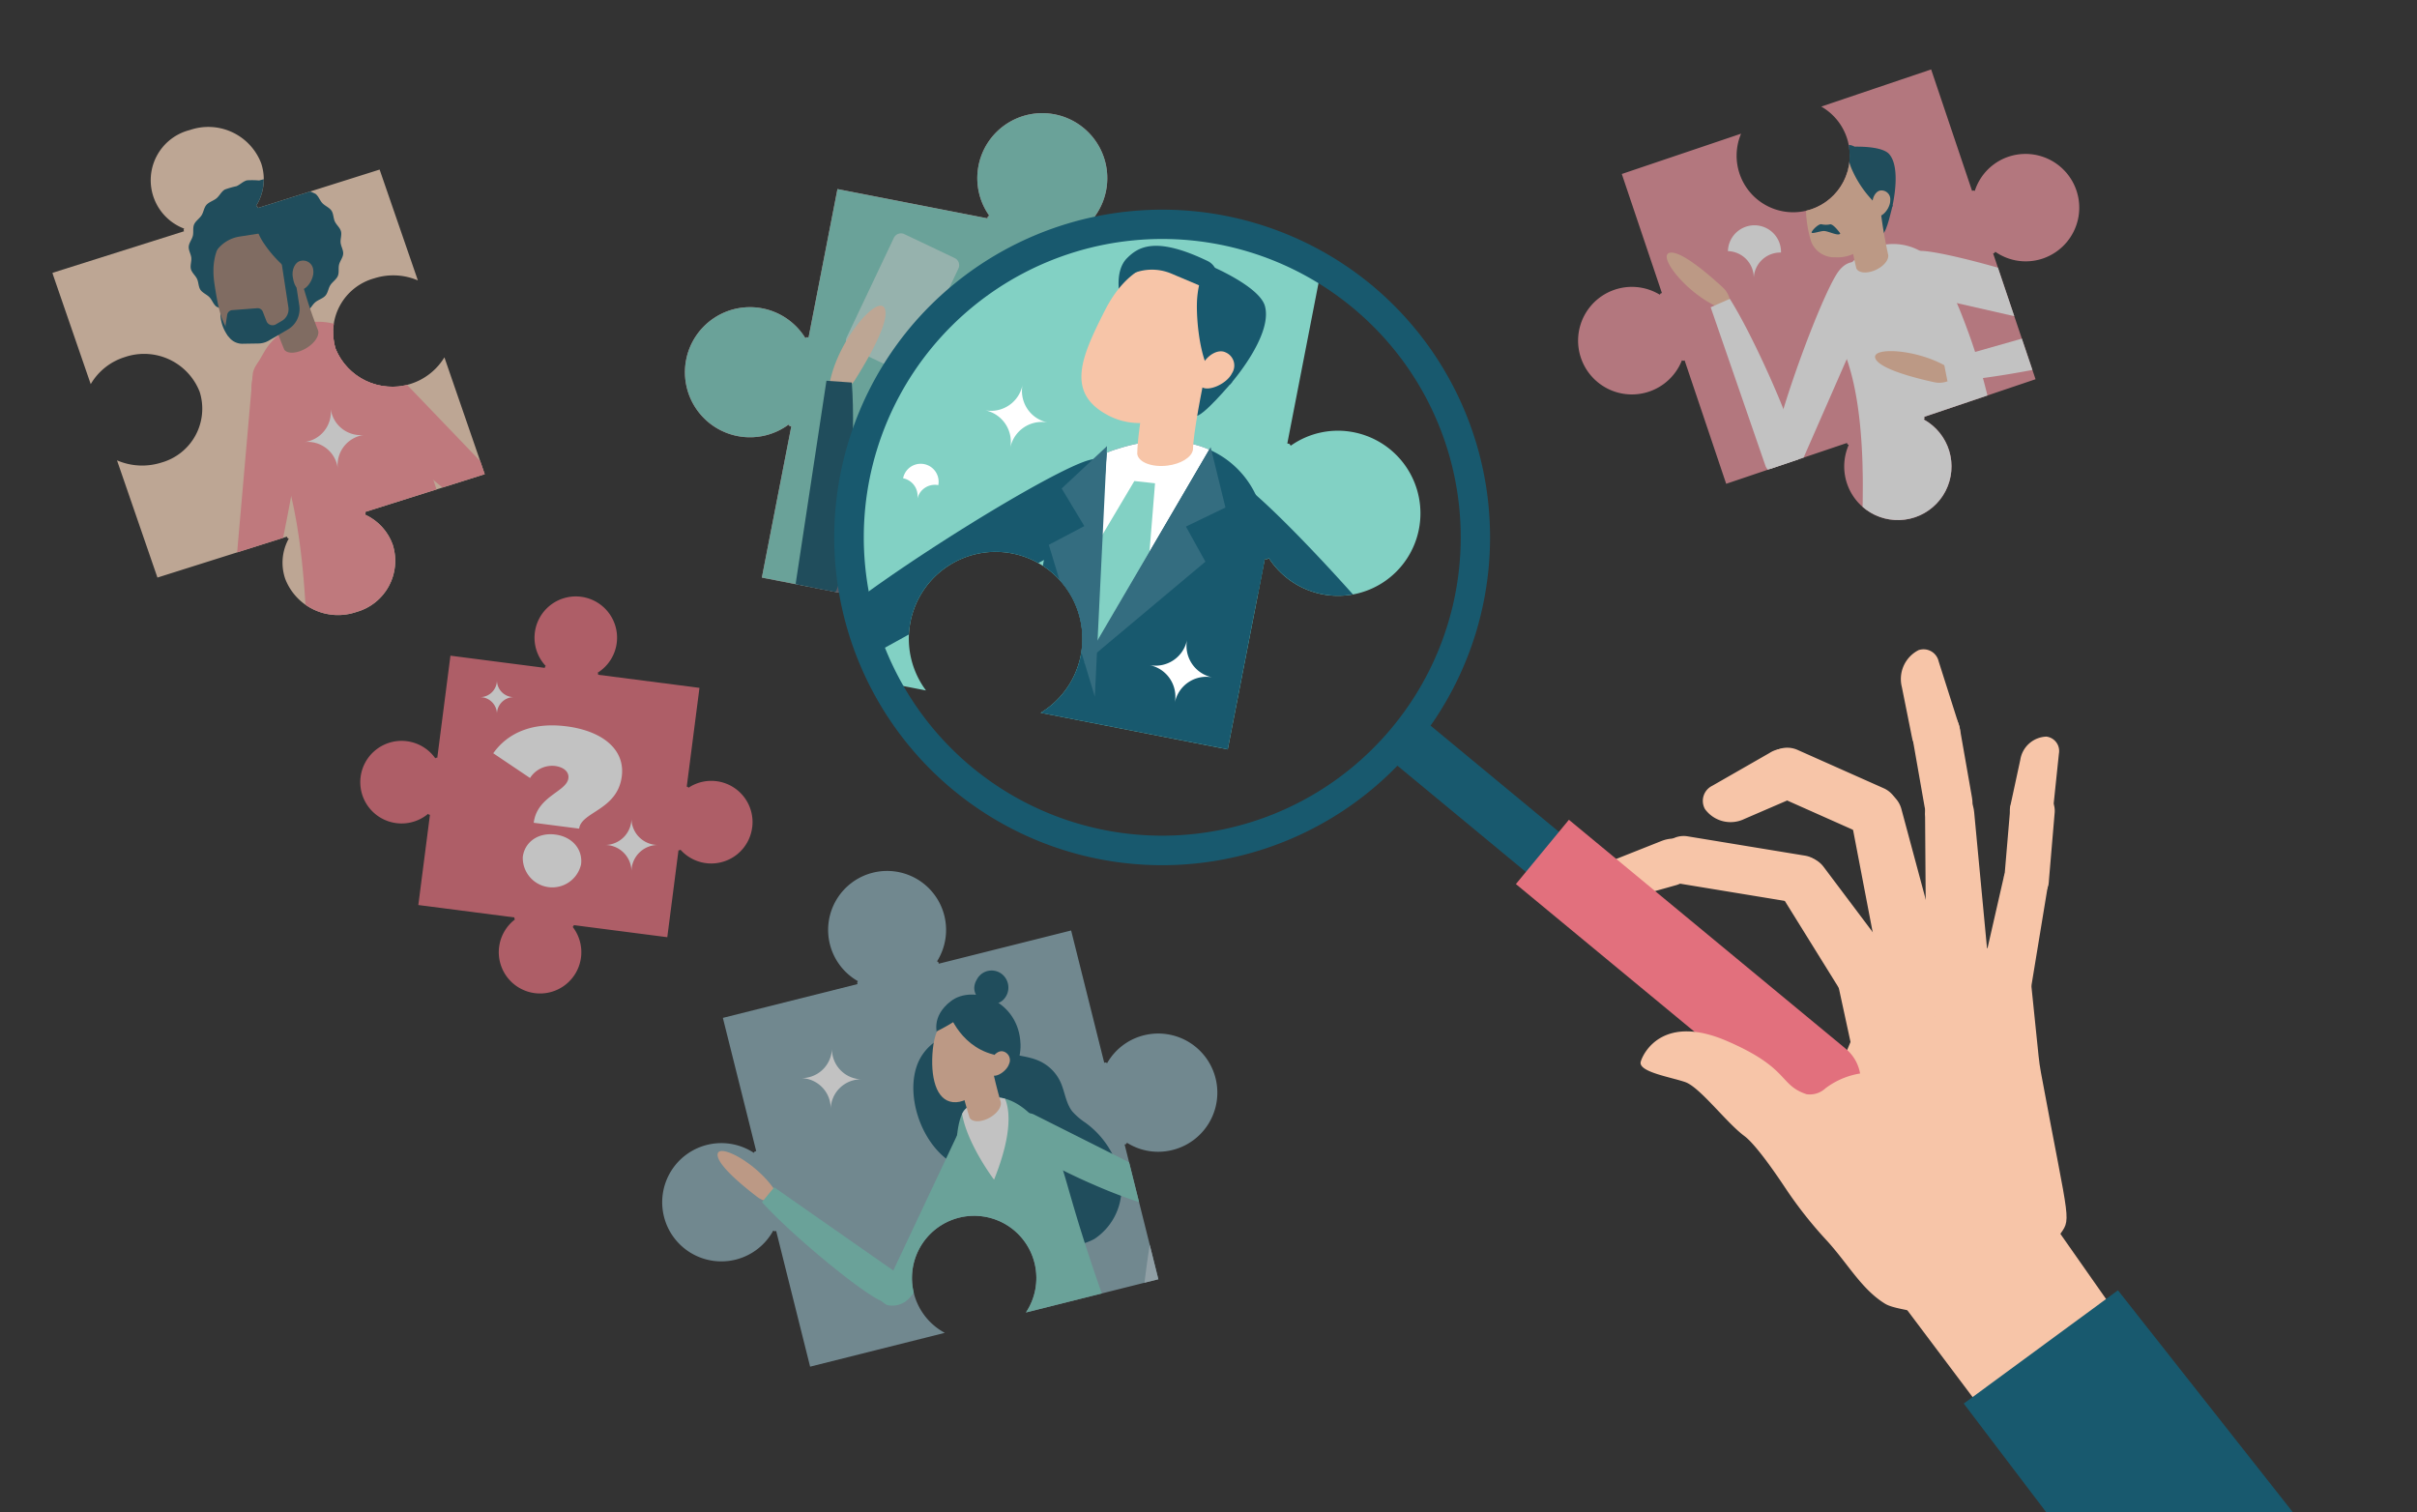 <svg xmlns="http://www.w3.org/2000/svg" xmlns:xlink="http://www.w3.org/1999/xlink" width="335.134" height="209.661" viewBox="0 0 335.134 209.661">
  <rect x="0" y="0" width="335.134" height="209.661" fill="#333333" stroke="none"/>
  <defs>
    <clipPath id="clip-path">
      <rect id="Rectangle_3278" data-name="Rectangle 3278" width="335.134" height="209.661" transform="translate(0)" fill="#fff"/>
    </clipPath>
    <clipPath id="clip-path-2">
      <rect id="Rectangle_3277" data-name="Rectangle 3277" width="310.658" height="279.146" fill="none"/>
    </clipPath>
    <clipPath id="clip-path-3">
      <path id="Path_10594" data-name="Path 10594" d="M501.79,122.849a43.821,43.821,0,1,0,27.829-9.993,43.995,43.995,0,0,0-27.829,9.993" transform="translate(-485.774 -112.856)" fill="none"/>
    </clipPath>
    <clipPath id="clip-path-4">
      <path id="Path_10621" data-name="Path 10621" d="M529.619,112.856a43.929,43.929,0,0,0-40.668,60.375q.428,1.062.914,2.107l5.645,1.1a12.033,12.033,0,1,1,15.895,3.1l25.948,5.066,5.142-26.415.3.059.256-.166a11.421,11.421,0,0,0,20.809-4.028,11.455,11.455,0,0,0-9.031-13.421,11.317,11.317,0,0,0-8.744,1.861l-.176-.25-.3-.059,4.7-24.166a43.718,43.718,0,0,0-8.926-3.57l-6.7-1.309a44.064,44.064,0,0,0-5.066-.292h0" transform="translate(-485.774 -112.856)" fill="none"/>
    </clipPath>
    <clipPath id="clip-path-5">
      <rect id="Rectangle_3274" data-name="Rectangle 3274" width="310.658" height="279.147" fill="none"/>
    </clipPath>
    <clipPath id="clip-path-6">
      <rect id="Rectangle_3273" data-name="Rectangle 3273" width="310.278" height="275.446" fill="none"/>
    </clipPath>
    <clipPath id="clip-path-7">
      <path id="Path_10650" data-name="Path 10650" d="M28.436,60.639l-.181-.1a6.969,6.969,0,0,0,.69-5.943,7.848,7.848,0,0,0-9.854-4.588,7.178,7.178,0,0,0-.812,13.681l-.086.18.065.186L0,69.826,5.321,85.252A8.345,8.345,0,0,1,10.051,81.5a8.269,8.269,0,0,1,10.381,4.834,7.76,7.76,0,0,1-5.335,9.8,8.769,8.769,0,0,1-6.132-.316l5.607,16.255L32.529,106.4l.064.186.186.087a6.9,6.9,0,0,0-.485,5.59,7.846,7.846,0,0,0,9.852,4.589,7.366,7.366,0,0,0,5.064-9.3,7.272,7.272,0,0,0-3.869-4.216l.1-.175-.064-.186,16.579-5.235L54.362,81.537a8.477,8.477,0,0,1-15.073-1.153,7.761,7.761,0,0,1,5.335-9.8,8.663,8.663,0,0,1,6.059.285L45.379,55.5,28.5,60.827Z" transform="translate(0 -49.623)" fill="none"/>
    </clipPath>
    <clipPath id="clip-path-8">
      <path id="Path_10653" data-name="Path 10653" d="M413.582,3.867,388.278,0,356.95,14.449l-16.89,27.2,9.559,16.086L352.7,77.875l19.46.923s-2.828-13.349,1.048-24.053,13.968-19.913,21.395-25.468S416.083,23.9,416.083,23.9Z" transform="translate(-340.06 0.004)" fill="none"/>
    </clipPath>
    <clipPath id="clip-path-9">
      <path id="Path_10680" data-name="Path 10680" d="M423.3,48.382a8.951,8.951,0,0,0,1.485,6.932l-.2.139-.046.237-20.8-4.061-4.007,20.583-.237-.046-.205.127a9.019,9.019,0,1,0-2.338,12l.143.195.236.046L393.255,105.5l11.255,2.2c-.6-4.467-1.3-13.571,1.5-21.3,3.876-10.7,13.968-19.913,21.395-25.468,3.034-2.269,7.172-3.582,11.007-4.342a8.939,8.939,0,0,0,2.571-4.756,9.007,9.007,0,1,0-17.68-3.452" transform="translate(-382.62 -41.088)" fill="none"/>
    </clipPath>
    <clipPath id="clip-path-10">
      <path id="Path_10702" data-name="Path 10702" d="M959.964,66.729l.182.08a7.438,7.438,0,1,0,10.411-3.517l.1-.175-.063-.188,15.452-5.221L980.164,40.26l.188-.063.114-.164a7.369,7.369,0,0,0,6.608.931,7.45,7.45,0,0,0-4.757-14.12,7.385,7.385,0,0,0-4.694,4.749l-.189-.062-.188.063-5.674-16.844L956.335,19.9a7.845,7.845,0,1,1-11.119,3.758l-16.54,5.589,5.561,16.506-.189.064-.1.17a7.456,7.456,0,1,0,3.066,9.1l.185.073.188-.063,5.764,17.11L959.9,66.545Z" transform="translate(-922.647 -14.749)" fill="none"/>
    </clipPath>
    <clipPath id="clip-path-11">
      <path id="Path_10725" data-name="Path 10725" d="M384.219,548.451l.193.105.212-.053,4.71,18.821,18.678-4.688a8.624,8.624,0,1,1,11.247-2.823l18.36-4.608-4.677-18.689.212-.053.116-.185a8.1,8.1,0,0,0,6.322,1,8.193,8.193,0,0,0-3.977-15.9,8.114,8.114,0,0,0-5.1,3.865l-.189-.109-.212.053-4.59-18.344-18.354,4.606-.053-.213-.185-.117a8.178,8.178,0,1,0-10.97,2.753l-.108.191.053.213-18.671,4.686,4.623,18.477-.212.053-.12.184a8.2,8.2,0,1,0,2.7,10.772" transform="translate(-368.85 -498.563)" fill="none"/>
    </clipPath>
  </defs>
  <g id="jobs_illu" clip-path="url(#clip-path)">
    <g id="Group_2983" data-name="Group 2983" transform="translate(7.258 6.24)">
      <g id="Group_2982" data-name="Group 2982" clip-path="url(#clip-path-2)">
        <g id="Group_2962" data-name="Group 2962" transform="translate(111.4 25.919)">
          <g id="Group_2961" data-name="Group 2961" clip-path="url(#clip-path-3)">
            <path id="Path_10593" data-name="Path 10593" d="M372.457,66.276l.181.246.3.059-5.179,26.6,26.4,5.154a12.033,12.033,0,1,1,15.895,3.1L436,106.507l5.142-26.415.3.059.257-.166a11.421,11.421,0,0,0,20.809-4.028,11.456,11.456,0,0,0-9.03-13.421,11.317,11.317,0,0,0-8.745,1.861l-.176-.25-.3-.058L449.3,38.163,423.366,33.1l.058-.3-.165-.257a11.432,11.432,0,1,0-15.5-3.027l-.25.176-.059.3-26.387-5.152-5.084,26.114-.3-.058-.26.16a11.439,11.439,0,1,0-2.961,15.221" transform="translate(-384.421 -34.753)" fill="#82d1c4"/>
          </g>
        </g>
        <g id="Group_2964" data-name="Group 2964" transform="translate(111.4 25.919)">
          <g id="Group_2963" data-name="Group 2963" clip-path="url(#clip-path-4)">
            <path id="Path_10595" data-name="Path 10595" d="M477.707,121.89l8.3-17.513a1.385,1.385,0,0,1,1.845-.658l8.855,4.209a1.389,1.389,0,0,1,.657,1.847l-8.3,17.513a1.385,1.385,0,0,1-1.845.658l-8.855-4.209a1.387,1.387,0,0,1-.657-1.847" transform="translate(-479.454 -105.715)" fill="#82d1c4"/>
            <path id="Path_10596" data-name="Path 10596" d="M452.452,274.419a5.731,5.731,0,0,0-1.724,5.115,1.272,1.272,0,0,0,.236.649c.423.585,1.108,1.568,1.746,1.137l41.71-23c1.818-1.12,3.132-4.215,2.169-5.547-.083-.113-1.015-4.768-6.445-2.691-7.061,2.7-30.834,17.621-37.692,24.339" transform="translate(-458.669 -218.153)" fill="#18596e"/>
            <path id="Path_10597" data-name="Path 10597" d="M602.661,911.893l-.088,3.157a2.138,2.138,0,0,0,2,2.194c1.149.071,2.931-.814,3.042-1.962l6.223-72.737a4.632,4.632,0,0,0-4.32-5.07c-2.379-.149-3.9,1.038-5.335,3.512-4.4,9.016-2.516,20.74-1.525,70.907" transform="translate(-574.885 -671.044)" fill="#f7c5a8"/>
            <path id="Path_10598" data-name="Path 10598" d="M349.638,878.895l-1.334,2.862a2.134,2.134,0,0,1-2.772,1.064c-1.059-.451-2.256-2.043-1.842-3.118l26.958-67.829a4.625,4.625,0,0,1,6.129-2.6c2.193.934,3.025,2.677,3.2,5.532-.1,10.034-7.023,19.673-30.339,64.084" transform="translate(-376.208 -649.048)" fill="#f7c5a8"/>
            <path id="Path_10599" data-name="Path 10599" d="M610.933,584.478c-3.019,19.308-5.149,33.236-6.118,53.579s-3.963,45.429-5.329,66.631c-2.842.11-5.566-.605-8.36-.836-2.243-21.634-5.3-46.281.364-67.749-3.1-19.234-1.552-39.7.488-58.758,6.06,1.2,12.845,6.266,18.955,7.134" transform="translate(-564.758 -470.667)" fill="#42475c"/>
            <path id="Path_10600" data-name="Path 10600" d="M396.448,547.192c-5.551,18.736-9.6,32.231-17.442,51.02s-15.9,42.734-23.752,62.469c2.518,1.322,5.287,1.848,7.908,2.84,11.3-18.574,24.627-39.518,28.714-61.344,11.045-16.038,22.791-45.984,29.118-64.072-5.989-1.519-18.655,10.93-24.545,9.087" transform="translate(-385.185 -440.34)" fill="#42475c"/>
            <path id="Path_10601" data-name="Path 10601" d="M723.905,294.446a5.728,5.728,0,0,1,.282,5.391,1.267,1.267,0,0,1-.4.561c-.567.45-1.491,1.211-1.988.623L687.827,267.6c-1.448-1.569-1.88-4.905-.593-5.927.109-.087,2.261-4.317,6.931-.849,6.071,4.509,24.946,25.3,29.74,33.617" transform="translate(-640.446 -225.794)" fill="#18596e"/>
            <path id="Path_10602" data-name="Path 10602" d="M534.3,253.674c1.242-7.361,4.463-10.992,7.7-12.686q.342-.179.68-.323a13.046,13.046,0,0,1,1.659-.593c4.619-1.483,9.03-1.386,12.549.151a12.814,12.814,0,0,1,7.574,10.114c.551,3.176.049,5.6-.758,9.668-3.787,19.37-6.4,49.231-5.85,72.284-4.168-.674-12.6-2.409-19.156-3.764-5.1-1.055-8.591-5.266-8.1-9.778l.624-5.784-1.252,4.824c-1.5,5.766-8.429,9.062-14.885,6.969-.235-.078-.446-.152-.629-.228,6.091-18.8,16.723-52.468,19.846-70.855" transform="translate(-507.879 -210.039)" fill="#18596e"/>
            <path id="Path_10603" data-name="Path 10603" d="M631.947,240.078c4.619-1.483,9.03-1.386,12.549.151l-8.289,14.207L628.129,268.3l1.234-15.721.924-11.908a12.876,12.876,0,0,1,1.659-.592" transform="translate(-595.484 -210.044)" fill="#fff"/>
            <path id="Path_10604" data-name="Path 10604" d="M634.11,263.265l2.87.311-.772,9.536-8.078,13.862,1.233-15.721Z" transform="translate(-595.484 -228.721)" fill="#82d1c4"/>
            <path id="Path_10605" data-name="Path 10605" d="M640.541,258.7l-2.7-4.87,5.481-2.641-2.052-8.366-17.578,30.006Z" transform="translate(-592.062 -212.974)" fill="#346d80"/>
            <path id="Path_10606" data-name="Path 10606" d="M602.494,255.859l4.924-2.594-3.143-5.215,6.29-5.876-1.69,34.747Z" transform="translate(-575.727 -212.474)" fill="#346d80"/>
            <rect id="Rectangle_3271" data-name="Rectangle 3271" width="0.942" height="11.553" transform="matrix(0.108, -0.994, 0.994, 0.108, 33.305, 98.108)" fill="#9a898b"/>
            <path id="Path_10607" data-name="Path 10607" d="M616.069,415.328a1.193,1.193,0,1,1,1.312-1.057,1.192,1.192,0,0,1-1.312,1.057" transform="translate(-585.37 -344.028)" fill="#9a898b"/>
            <path id="Path_10608" data-name="Path 10608" d="M605.129,468.127a1.193,1.193,0,1,1,1.312-1.057,1.192,1.192,0,0,1-1.312,1.057" transform="translate(-576.939 -384.701)" fill="#9a898b"/>
            <path id="Path_10609" data-name="Path 10609" d="M594.2,520.921a1.193,1.193,0,1,1,1.312-1.057,1.192,1.192,0,0,1-1.312,1.057" transform="translate(-568.513 -425.37)" fill="#9a898b"/>
            <path id="Path_10610" data-name="Path 10610" d="M689.641,203.611s-1.776,4.1-.41,4.387c1,.213,4.939-4.555,5.186-4.794Z" transform="translate(-642.175 -182.454)" fill="#18596e"/>
            <path id="Path_10611" data-name="Path 10611" d="M657.4,128.995l.849-2.983A2.283,2.283,0,0,0,657,123.344c-7.174-3.448-9.6-1.954-11.169-.357-1.656,1.682-1.035,4.826-1.035,4.826Z" transform="translate(-608.243 -119.323)" fill="#18596e"/>
            <path id="Path_10612" data-name="Path 10612" d="M637.7,131.387c-4.059-1.974-8.99-.344-12.215,6.005-1.721,3.39-3.154,6.38-3.261,8.906-.094,2.205.822,4.058,3.437,5.515a9.257,9.257,0,0,0,7.054.876c3.4-.9,5.414-4.1,7.469-8.147,3.225-6.351,1.575-11.183-2.485-13.156" transform="translate(-590.931 -126.523)" fill="#f7c5a8"/>
            <path id="Path_10613" data-name="Path 10613" d="M663.688,198.685h-.009c-.17,1.022-1.65,1.964-3.572,2.19-2.136.251-3.995-.476-4.148-1.626.025-3.671,1.929-13.205,2.148-14.2l7.6,1.583c-.763,3.492-2.006,9.855-2.021,12.056" transform="translate(-616.931 -168.466)" fill="#f7c5a8"/>
            <path id="Path_10614" data-name="Path 10614" d="M701.469,138.772c-.749-2.76-7.645-5.635-7.645-5.635s-1.394.591-1.743,4.418c-.2,2.176.179,7.221,1.507,9.925a3.8,3.8,0,0,0,3.039,2.146s5.963-6.723,4.841-10.855" transform="translate(-644.732 -128.479)" fill="#18596e"/>
            <path id="Path_10615" data-name="Path 10615" d="M696.4,185.088c-1.044-.5-2.539.381-3.23,1.76s-.991,2.623.053,3.124,3.361-.573,4.053-1.952a1.982,1.982,0,0,0-.876-2.932" transform="translate(-645.128 -168.389)" fill="#f7c5a8"/>
            <path id="Path_10616" data-name="Path 10616" d="M659.583,128.662l-4.332-2.211-4.087-.227-3.785,3.058,2.064-.613a6.894,6.894,0,0,1,4.634.264l4.383,1.852Z" transform="translate(-610.32 -123.154)" fill="#18596e"/>
            <path id="Path_10617" data-name="Path 10617" d="M701.788,530.278c-6.452,5.065-9.712,17.658-6.457,16.622,2.367-.753,5.58-7.66,7.159-11.376a5.043,5.043,0,0,0-.257-4.469Z" transform="translate(-646.29 -434.41)" fill="#f7c5a8"/>
            <path id="Path_10618" data-name="Path 10618" d="M721.475,442.456l24.171-26.563c1.28-1.252,4.114-1.206,5.074-.045.082.1,2.591,1.709-.155,5.782-3.311,4.91-18.328,18.832-26.043,24.094Z" transform="translate(-667.423 -345.581)" fill="#646879"/>
            <path id="Path_10619" data-name="Path 10619" d="M464.131,174.438c.483-8.2,8.963-18.051,9.966-14.781.729,2.377-3.11,8.956-5.261,12.371a5.02,5.02,0,0,1-3.813,2.332Z" transform="translate(-469.094 -148.413)" fill="#f7c5a8"/>
            <path id="Path_10620" data-name="Path 10620" d="M444.506,216.507l-5.388,35.531c-.166,1.786,1.654,3.961,3.16,3.977.129,0,2.958.939,4.389-3.762,1.724-5.668,3.07-26.119,2.295-35.434Z" transform="translate(-449.809 -192.702)" fill="#646879"/>
          </g>
        </g>
        <g id="Group_2979" data-name="Group 2979" transform="translate(0 -0.001)">
          <g id="Group_2978" data-name="Group 2978" clip-path="url(#clip-path-5)">
            <g id="Group_2977" data-name="Group 2977" transform="translate(0 0.001)" opacity="0.7">
              <g id="Group_2976" data-name="Group 2976">
                <g id="Group_2975" data-name="Group 2975" clip-path="url(#clip-path-6)">
                  <path id="Path_10622" data-name="Path 10622" d="M240.572,364.927a5.721,5.721,0,0,0-8.842-5.505l-.084-.128-.152-.02,1.766-13.706L219.2,343.751l.02-.152-.08-.13a5.723,5.723,0,1,0-7.193-.93l-.112.106-.02.152-13.084-1.691-1.825,14.158-.152-.02-.125.089a5.727,5.727,0,1,0-.992,7.7l.1.117.152.02-1.612,12.512,13.329,1.722-.02.152.093.121a5.724,5.724,0,1,0,8,1.035l.121-.094.02-.152,12.979,1.677,1.553-12.06.152.02.115-.1a5.72,5.72,0,0,0,9.947-3.074" transform="translate(-143.532 -256.427)" fill="#e2707d"/>
                  <path id="Path_10623" data-name="Path 10623" d="M277.02,418.1c.122-.95-.732-1.56-1.865-1.706a3.636,3.636,0,0,0-3.451,1.673l-5.1-3.432c1.941-2.741,5.292-4.364,10.189-3.731,4.805.621,8.125,3.107,7.632,6.938-.6,4.69-5.608,4.885-5.911,7.245l-6.3-.814c.474-3.71,4.565-4.3,4.806-6.173M270.7,429c.264-2.053,2.118-3.4,4.505-3.095s3.838,2.085,3.574,4.138A4.091,4.091,0,0,1,270.7,429" transform="translate(-205.469 -316.424)" fill="#fff"/>
                  <path id="Path_10624" data-name="Path 10624" d="M28.436,60.639l-.181-.1a6.97,6.97,0,0,0,.69-5.943,7.848,7.848,0,0,0-9.854-4.588,7.178,7.178,0,0,0-.812,13.681l-.086.18.065.186L0,69.826,5.321,85.252A8.345,8.345,0,0,1,10.052,81.5a8.269,8.269,0,0,1,10.381,4.834,7.761,7.761,0,0,1-5.335,9.8,8.77,8.77,0,0,1-6.133-.316l5.607,16.255L32.529,106.4l.064.186.186.087a6.9,6.9,0,0,0-.485,5.59,7.846,7.846,0,0,0,9.852,4.589,7.366,7.366,0,0,0,5.064-9.3,7.271,7.271,0,0,0-3.869-4.216l.1-.175-.064-.186,16.579-5.235L54.362,81.537a8.478,8.478,0,0,1-15.073-1.153,7.761,7.761,0,0,1,5.335-9.8,8.663,8.663,0,0,1,6.059.285L45.379,55.5,28.5,60.827Z" transform="translate(0 -38.226)" fill="#f8d7bd"/>
                  <g id="Group_2966" data-name="Group 2966" transform="translate(0 11.397)">
                    <g id="Group_2965" data-name="Group 2965" clip-path="url(#clip-path-7)">
                      <path id="Path_10625" data-name="Path 10625" d="M113.578,219.894c-.369,1.247-1.083,3.748-2.422,3.919a1.131,1.131,0,0,1-.546.032c-.561-.106-2.2-1.633-2.1-2.163l2.906-33.217c.212-1.481,2.013-3.2,3.29-2.96a3.341,3.341,0,0,1,4.054,3.363c.369,5.286-3.377,24.9-5.187,31.026" transform="translate(-83.626 -154.269)" fill="#fb979d"/>
                      <path id="Path_10626" data-name="Path 10626" d="M226.985,642.184l1.247,1.738a1.378,1.378,0,0,1-.384,1.957,1.588,1.588,0,0,1-2.1-.261L194,607.387a2.984,2.984,0,0,1,.7-4.412c1.386-.948,2.757-.836,4.56.029,6.07,3.454,9.362,10.707,27.72,39.18" transform="translate(-148.988 -475.376)" fill="#a18576"/>
                      <path id="Path_10627" data-name="Path 10627" d="M172.8,439.2a5.062,5.062,0,0,1-3.066,4.25,1.6,1.6,0,0,1-.733.27,1.479,1.479,0,0,1-1.662-1.206l-6.91-48.265a3.2,3.2,0,0,1,2.951-3.533,3.42,3.42,0,0,1,.469-.016c2.212-.457,5.6-.063,7.9,5.332,2.988,7.014,1.651,33.571,1.053,43.168" transform="translate(-123.62 -312.258)" fill="#fff"/>
                      <path id="Path_10628" data-name="Path 10628" d="M345.558,605.076l1.566,1.492a1.363,1.363,0,0,1,0,1.985,1.6,1.6,0,0,1-2.119.1l-38.725-32.091a2.954,2.954,0,0,1-.164-4.445c1.183-1.164,2.557-1.288,4.5-.745,6.658,2.355,11.31,8.907,34.939,33.7" transform="translate(-235.201 -451.306)" fill="#a18576"/>
                      <path id="Path_10629" data-name="Path 10629" d="M229.37,425.324A4.782,4.782,0,0,1,228,430.271a1.534,1.534,0,0,1-.6.483,1.559,1.559,0,0,1-2.01-.6l-23.969-42.974a3.041,3.041,0,0,1,1.517-4.24,3.5,3.5,0,0,1,.438-.164c1.927-1.128,5.278-1.831,9.4,2.49,5.361,5.618,13.684,30.888,16.585,40.061" transform="translate(-154.95 -305.6)" fill="#fff"/>
                      <path id="Path_10630" data-name="Path 10630" d="M451.628,725a.711.711,0,0,1,.964.072c.846.966,2.187,2.663,1.558,3.082-.891.594-14.352,8.072-14.773,7.525-1.144-1.484,5-6.619,8.186-8.85a7.8,7.8,0,0,0,2.57-.885,9.882,9.882,0,0,0,1.495-.943" transform="translate(-338.509 -569.772)" fill="#3b3e54"/>
                      <path id="Path_10631" data-name="Path 10631" d="M300.472,784.8a.7.7,0,0,1,.932.234c.644,1.1,1.627,3,.93,3.3-.989.436-15.636,5.525-15.943,4.913-.833-1.658,6.187-5.679,9.742-7.339a7.877,7.877,0,0,0,2.691-.437,9.984,9.984,0,0,0,1.648-.676" transform="translate(-220.662 -615.886)" fill="#3b3e54"/>
                      <path id="Path_10632" data-name="Path 10632" d="M170.748,368.258c1.286,3.728.027,53.311.027,53.311,9.081,5.262,25.058,36.288,25.058,36.288l-4.259,1.94S169.338,432.938,167.4,430.8s-3.521-3.884-4.535-7.276-6.6-50.693-6.6-50.693Z" transform="translate(-120.426 -295.078)" fill="#464b60"/>
                      <path id="Path_10633" data-name="Path 10633" d="M219.054,412.52c-7.188-28.16-20.5-46.438-20.5-46.438l-11.877,5.447s26.512,45.549,27.34,47.183,32.472,26.652,32.472,26.652l3.3-2.861C225,411.788,219.054,412.52,219.054,412.52" transform="translate(-143.871 -293.402)" fill="#464b60"/>
                      <path id="Path_10634" data-name="Path 10634" d="M149.658,208.89q.242,2.692.352,5.553a30.548,30.548,0,0,0-3.918.019c-3.891.373-7.378,2.371-11.026,3.73a17.476,17.476,0,0,1-6.9,1.224q.013-1.555.01-3.032,0-1.1-.017-2.149c-.011-.8-.026-1.6-.05-2.358q-.012-.483-.027-.956c-.011-.408-.025-.809-.039-1.207-.051-1.424-.121-2.781-.206-4.082-.048-.734-.1-1.449-.153-2.148-.095-1.158-.2-2.27-.313-3.327-.089-.754-.174-1.478-.265-2.184-.067-.5-.136-.98-.207-1.453-1.163-7.69-3-12.317-5.016-15.253a8.247,8.247,0,0,1-.364-8.887l.638-1.1c2.957-5.126,10.608-5.661,14.144-.964a45.877,45.877,0,0,1,3.582,5.6,80.572,80.572,0,0,1,5.362,12.01c.235.662.453,1.328.673,2.01q.76,2.363,1.4,4.881c.17.679.338,1.37.5,2.065.332,1.469.627,2.97.887,4.527q.174,1.026.328,2.09.241,1.608.423,3.293c.076.69.151,1.39.207,2.1" transform="translate(-92.784 -140.111)" fill="#fb979d"/>
                      <path id="Path_10635" data-name="Path 10635" d="M83.6,94.255c.22.477.181,1.082.473,1.511s.9.656,1.259,1.037.53.968.953,1.291a11.458,11.458,0,0,0,1.545.617c.474.258.822.763,1.336.947a11.924,11.924,0,0,0,1.681.138,11.342,11.342,0,0,0,1.592.51,12.32,12.32,0,0,0,1.652-.358,11.588,11.588,0,0,0,1.69.02c.546-.137.963-.606,1.464-.814a12.293,12.293,0,0,0,1.623-.468c.472-.285.715-.85,1.129-1.2s1.043-.512,1.4-.913.4-1.008.685-1.457.828-.782,1.034-1.266.052-1.067.175-1.576.534-.978.57-1.5-.3-1.021-.355-1.541.186-1.073.048-1.582-.633-.891-.847-1.357-.181-1.082-.473-1.511-.9-.656-1.259-1.037-.53-.968-.953-1.291a11.323,11.323,0,0,0-1.545-.617c-.474-.258-.822-.762-1.336-.947a11.965,11.965,0,0,0-1.681-.138,11.343,11.343,0,0,0-1.592-.509,12.243,12.243,0,0,0-1.653.358,11.523,11.523,0,0,0-1.69-.02c-.546.137-.962.606-1.464.814a12.262,12.262,0,0,0-1.623.468c-.472.285-.715.851-1.129,1.2s-1.043.512-1.4.913-.4,1.008-.684,1.457-.828.782-1.034,1.266-.052,1.067-.175,1.576-.534.977-.57,1.5.3,1.021.356,1.541-.186,1.073-.049,1.582.631.891.847,1.356" transform="translate(-63.535 -73.214)" fill="#18596e"/>
                      <path id="Path_10636" data-name="Path 10636" d="M103.364,155.448s-1.387-1.877-1.789.251a5.269,5.269,0,0,0,1.109,3.932Z" transform="translate(-78.229 -130.555)" fill="#18596e"/>
                      <path id="Path_10637" data-name="Path 10637" d="M148.713,140.613s.646,2.978,1.552,2.612c.66-.267.988-4.46,1.032-4.689Z" transform="translate(-114.61 -118.116)" fill="#18596e"/>
                      <path id="Path_10638" data-name="Path 10638" d="M102.741,106.454l-.634-2.025a1.633,1.633,0,0,0-1.758-1.085c-5.573.608-6.441,2.346-6.764,3.835-.341,1.567,1.227,3.154,1.227,3.154Z" transform="translate(-72.086 -90.997)" fill="#18596e"/>
                      <path id="Path_10639" data-name="Path 10639" d="M102.132,108.841c-3.142.466-5.317,3.287-4.585,8.087.392,2.562.785,4.789,1.753,6.245a4.117,4.117,0,0,0,4.227,1.755,6.861,6.861,0,0,0,2.126-.542,6.532,6.532,0,0,0,2.293-1.7c1.589-1.822,1.446-4.391.98-7.449-.732-4.8-3.652-6.865-6.794-6.4" transform="translate(-75.067 -95.191)" fill="#a18576"/>
                      <path id="Path_10640" data-name="Path 10640" d="M134.31,145.633l-.006,0c.218.676-.415,1.694-1.555,2.407-1.266.793-2.667.9-3.13.249a76.3,76.3,0,0,1-3.157-9.318l5.293-1.309a63.314,63.314,0,0,0,2.554,7.968" transform="translate(-97.462 -117.445)" fill="#a18576"/>
                      <path id="Path_10641" data-name="Path 10641" d="M129.8,103.43c-1.556-1.254-6.7-.193-6.7-.193s-.562.87.8,3.146a16.634,16.634,0,0,0,4.913,4.969,2.756,2.756,0,0,0,2.623.024s.693-6.069-1.636-7.947" transform="translate(-94.781 -90.601)" fill="#18596e"/>
                      <path id="Path_10642" data-name="Path 10642" d="M113.838,127.018l1.072,7a3.284,3.284,0,0,1-1.665,3.317l-1.982,1.154-.606.354,0,0-.051.03a.9.9,0,0,1-.09.046,2.936,2.936,0,0,1-1.282.317l-2.094.033a2.334,2.334,0,0,1-2.453-2.609l.216-1.419a.774.774,0,0,1,.718-.633l3.431-.263a.764.764,0,0,1,.781.466l.525,1.351a.912.912,0,0,0,1.308.412l.785-.457a1.856,1.856,0,0,0,.941-1.875l-1.072-7Z" transform="translate(-80.659 -109.243)" fill="#18596e"/>
                      <path id="Path_10643" data-name="Path 10643" d="M146.415,130.219c-.8.123-1.306,1.2-1.142,2.234s.5,1.851,1.3,1.728,1.7-1.622,1.538-2.661a1.407,1.407,0,0,0-1.7-1.3" transform="translate(-111.935 -111.692)" fill="#a18576"/>
                      <path id="Path_10644" data-name="Path 10644" d="M103.488,106.31l-3.414.293-2.512,1.347-1.079,3.131.99-1.1a4.848,4.848,0,0,1,2.85-1.524l3.307-.518Z" transform="translate(-74.357 -93.291)" fill="#18596e"/>
                      <path id="Path_10645" data-name="Path 10645" d="M12.423,420.293c-4.794,4.21-6.58,13.761-4.065,12.761,1.83-.727,3.939-6.068,4.955-8.929a3.518,3.518,0,0,0-.487-3.287Z" transform="translate(-5.564 -335.163)" fill="#a18576"/>
                      <path id="Path_10646" data-name="Path 10646" d="M23.76,351.04,42.36,330.5c.989-.974,3.243-1.036,4.033-.206.067.07,2.1,1.18.011,4.3-2.518,3.758-14.135,14.607-20.146,18.775Z" transform="translate(-18.311 -265.386)" fill="#fb979d"/>
                      <path id="Path_10647" data-name="Path 10647" d="M183.354,198.825a4.54,4.54,0,0,0,4.1.19,1.068,1.068,0,0,0,.453-.293c.377-.411,1.012-1.085.592-1.444l-23.567-24.569c-1.115-1.046-3.641-1.351-4.5-.415-.072.079-3.432,1.652-1.052,5.032,3.094,4.4,17.885,18.04,23.966,21.5" transform="translate(-122.181 -143.69)" fill="#fb979d"/>
                      <path id="Path_10648" data-name="Path 10648" d="M304.342,391.575c4.988,3.855,7.228,13.26,4.67,12.444-1.861-.592-4.222-5.771-5.373-8.554a3.55,3.55,0,0,1,.329-3.318Z" transform="translate(-233.801 -313.04)" fill="#a18576"/>
                      <path id="Path_10649" data-name="Path 10649" d="M277.814,305.126l-6.471-25.916a3.179,3.179,0,0,0-3.5-1.821c-.1.037-2.461.2-2.136,3.84.393,4.383,5.414,18.8,8.726,24.963Z" transform="translate(-204.747 -225.002)" fill="#fb979d"/>
                    </g>
                  </g>
                  <g id="Group_2968" data-name="Group 2968" transform="translate(77.984 -0.001)">
                    <g id="Group_2967" data-name="Group 2967" clip-path="url(#clip-path-8)">
                      <path id="Path_10651" data-name="Path 10651" d="M396.958,84.291l.142.195.237.046L393.255,105.5l20.808,4.063A9.486,9.486,0,1,1,426.6,112.01L447.05,116,451.1,95.184l.237.046.2-.131a8.925,8.925,0,0,0,5.837,3.954,9.02,9.02,0,0,0,3.447-17.707,8.921,8.921,0,0,0-6.892,1.466l-.139-.2-.237-.046,3.978-20.436-20.446-3.992.046-.237-.13-.2a9.011,9.011,0,1,0-12.219-2.386l-.2.139-.046.237-20.8-4.061-4.007,20.583-.237-.046-.205.127a9.019,9.019,0,1,0-2.338,12" transform="translate(-372.86 -31.651)" fill="#ea949e"/>
                      <path id="Path_10652" data-name="Path 10652" d="M396.958,84.291l.142.195.237.046L393.255,105.5l20.808,4.063A9.486,9.486,0,1,1,426.6,112.01L447.05,116,451.1,95.184l.237.046.2-.131a8.925,8.925,0,0,0,5.837,3.954,9.02,9.02,0,0,0,3.447-17.707,8.921,8.921,0,0,0-6.892,1.466l-.139-.2-.237-.046,3.978-20.436-20.446-3.992.046-.237-.13-.2a9.011,9.011,0,1,0-12.219-2.386l-.2.139-.046.237-20.8-4.061-4.007,20.583-.237-.046-.205.127a9.019,9.019,0,1,0-2.338,12" transform="translate(-372.86 -31.651)" fill="#82d1c4"/>
                    </g>
                  </g>
                  <g id="Group_2970" data-name="Group 2970" transform="translate(87.744 9.437)">
                    <g id="Group_2969" data-name="Group 2969" clip-path="url(#clip-path-9)">
                      <path id="Path_10654" data-name="Path 10654" d="M479.92,128.137l6.542-13.8a1.091,1.091,0,0,1,1.454-.518l6.981,3.318a1.094,1.094,0,0,1,.517,1.456l-6.542,13.8a1.091,1.091,0,0,1-1.454.518l-6.981-3.318a1.092,1.092,0,0,1-.518-1.456" transform="translate(-457.525 -97.031)" fill="#c1e8e1"/>
                      <path id="Path_10655" data-name="Path 10655" d="M460.019,248.363a4.518,4.518,0,0,0-1.358,4.032,1,1,0,0,0,.186.511c.335.462.874,1.237,1.377.9L493.1,235.671c1.432-.882,2.468-3.323,1.709-4.372-.065-.089-.8-3.758-5.08-2.12-5.567,2.13-24.306,13.889-29.711,19.184" transform="translate(-441.147 -185.657)" fill="#646879"/>
                      <path id="Path_10656" data-name="Path 10656" d="M578.412,750.854l-.069,2.49a1.686,1.686,0,0,0,1.579,1.73c.9.057,2.31-.641,2.4-1.546l4.905-57.335a3.652,3.652,0,0,0-3.4-4c-1.876-.117-3.077.818-4.206,2.768-3.466,7.106-1.983,16.348-1.2,55.891" transform="translate(-532.747 -542.65)" fill="#f7c5a8"/>
                      <path id="Path_10657" data-name="Path 10657" d="M378.968,724.838l-1.051,2.257a1.683,1.683,0,0,1-2.185.839c-.835-.355-1.78-1.61-1.452-2.457l21.249-53.466a3.646,3.646,0,0,1,4.832-2.047c1.73.737,2.384,2.112,2.523,4.361-.079,7.909-5.536,15.507-23.915,50.514" transform="translate(-376.141 -525.305)" fill="#f7c5a8"/>
                      <path id="Path_10658" data-name="Path 10658" d="M584.927,492.766c-2.379,15.219-4.058,26.2-4.823,42.234s-3.123,35.81-4.2,52.522a53.982,53.982,0,0,1-6.59-.659c-1.767-17.053-4.179-36.481.288-53.4-2.443-15.161-1.223-31.293.385-46.315,4.777.949,10.126,4.939,14.94,5.622" transform="translate(-524.76 -384.7)" fill="#42475c"/>
                      <path id="Path_10659" data-name="Path 10659" d="M415.861,463.377c-4.376,14.767-7.566,25.4-13.75,40.216s-12.53,33.684-18.722,49.241a54.007,54.007,0,0,0,6.234,2.238c8.907-14.64,19.413-31.15,22.635-48.353,8.706-12.643,17.965-36.247,22.952-50.5-4.722-1.2-14.706,8.616-19.35,7.164" transform="translate(-383.213 -360.794)" fill="#42475c"/>
                      <path id="Path_10660" data-name="Path 10660" d="M673.988,264.15a4.522,4.522,0,0,1,.222,4.249,1,1,0,0,1-.317.443c-.445.355-1.175.955-1.567.491l-26.777-26.34c-1.141-1.237-1.481-3.866-.467-4.672.086-.068,1.781-3.4,5.463-.669,4.786,3.555,19.663,19.941,23.443,26.5" transform="translate(-584.429 -191.679)" fill="#646879"/>
                      <path id="Path_10661" data-name="Path 10661" d="M524.532,232.006c.979-5.8,3.519-8.665,6.07-10,.177-.093.358-.179.535-.254a10.113,10.113,0,0,1,1.307-.468,14.042,14.042,0,0,1,9.891.119,10.092,10.092,0,0,1,5.969,7.971c.435,2.5.039,4.412-.6,7.622-2.986,15.269-5.042,38.807-4.612,56.979-3.285-.532-9.934-1.9-15.1-2.968-4.021-.831-6.773-4.152-6.388-7.707l.492-4.559-.986,3.8c-1.18,4.545-6.644,7.143-11.733,5.493-.185-.061-.351-.119-.5-.179,4.8-14.821,13.183-41.358,15.647-55.853" transform="translate(-479.929 -179.257)" fill="#646879"/>
                      <path id="Path_10662" data-name="Path 10662" d="M601.5,221.291a14.041,14.041,0,0,1,9.891.119l-6.534,11.2-6.368,10.928.973-12.392.729-9.386a10.441,10.441,0,0,1,1.309-.467" transform="translate(-548.984 -179.262)" fill="#fff"/>
                      <path id="Path_10663" data-name="Path 10663" d="M603.2,239.572l2.262.244-.61,7.518-6.368,10.928.972-12.393Z" transform="translate(-548.984 -193.987)" fill="#a7c3cd"/>
                      <path id="Path_10664" data-name="Path 10664" d="M608.273,235.976l-2.13-3.839,4.32-2.082-1.618-6.593L594.99,247.113Z" transform="translate(-546.288 -181.577)" fill="#464b60"/>
                      <path id="Path_10665" data-name="Path 10665" d="M578.282,233.732l3.882-2.044-2.477-4.111,4.957-4.631-1.331,27.39Z" transform="translate(-533.412 -181.179)" fill="#464b60"/>
                      <rect id="Rectangle_3272" data-name="Rectangle 3272" width="0.742" height="9.106" transform="translate(50.023 95.687) rotate(-83.826)" fill="#9a898b"/>
                      <path id="Path_10666" data-name="Path 10666" d="M588.969,359.439A.941.941,0,1,1,590,358.6a.94.94,0,0,1-1.035.834" transform="translate(-541.002 -284.879)" fill="#9a898b"/>
                      <path id="Path_10667" data-name="Path 10667" d="M580.346,401.056a.941.941,0,1,1,1.035-.834.941.941,0,0,1-1.035.834" transform="translate(-534.357 -316.938)" fill="#9a898b"/>
                      <path id="Path_10668" data-name="Path 10668" d="M571.724,442.671a.941.941,0,1,1,1.035-.834.94.94,0,0,1-1.035.834" transform="translate(-527.712 -348.996)" fill="#9a898b"/>
                      <path id="Path_10669" data-name="Path 10669" d="M646.979,192.553s-1.4,3.228-.323,3.458c.785.169,3.893-3.59,4.087-3.778Z" transform="translate(-585.792 -157.519)" fill="#18596e"/>
                      <path id="Path_10670" data-name="Path 10670" d="M621.562,133.733l.67-2.351a1.8,1.8,0,0,0-.983-2.1c-5.655-2.719-7.565-1.539-8.8-.281-1.3,1.325-.815,3.8-.815,3.8Z" transform="translate(-559.043 -107.754)" fill="#18596e"/>
                      <path id="Path_10671" data-name="Path 10671" d="M606.043,135.611c-3.2-1.556-7.088-.271-9.629,4.735-1.357,2.673-2.487,5.03-2.571,7.021-.074,1.738.646,3.2,2.708,4.347a7.3,7.3,0,0,0,5.561.691c2.679-.713,4.268-3.234,5.888-6.422,2.541-5.005,1.24-8.815-1.958-10.372" transform="translate(-545.401 -113.423)" fill="#f7c5a8"/>
                      <path id="Path_10672" data-name="Path 10672" d="M626.515,188.669h-.008c-.134.806-1.3,1.547-2.816,1.725-1.684.2-3.148-.375-3.271-1.281.019-2.893,1.52-10.408,1.693-11.2l5.993,1.248a74.472,74.472,0,0,0-1.592,9.5" transform="translate(-565.888 -146.492)" fill="#f7c5a8"/>
                      <path id="Path_10673" data-name="Path 10673" d="M656.3,141.45c-.59-2.175-6.025-4.441-6.025-4.441s-1.1.464-1.374,3.482a18.677,18.677,0,0,0,1.189,7.823,3,3,0,0,0,2.395,1.69s4.7-5.3,3.816-8.555" transform="translate(-587.806 -114.979)" fill="#18596e"/>
                      <path id="Path_10674" data-name="Path 10674" d="M652.308,177.95c-.824-.395-2,.3-2.547,1.388s-.781,2.067.042,2.463,2.649-.452,3.195-1.539a1.563,1.563,0,0,0-.691-2.311" transform="translate(-588.118 -146.431)" fill="#f7c5a8"/>
                      <path id="Path_10675" data-name="Path 10675" d="M623.284,133.479l-3.414-1.743-3.221-.179-2.984,2.409,1.626-.483a5.437,5.437,0,0,1,3.653.207l3.456,1.46Z" transform="translate(-560.681 -110.779)" fill="#18596e"/>
                      <path id="Path_10676" data-name="Path 10676" d="M656.556,450.04c-5.086,3.993-7.655,13.919-5.09,13.1,1.864-.593,4.4-6.038,5.642-8.967a3.976,3.976,0,0,0-.2-3.522Z" transform="translate(-589.038 -356.117)" fill="#f7c5a8"/>
                      <path id="Path_10677" data-name="Path 10677" d="M672.063,380.822l19.052-20.939c1.01-.988,3.243-.951,4-.036.064.078,2.041,1.348-.123,4.558-2.61,3.869-14.446,14.845-20.527,18.992Z" transform="translate(-605.687 -286.103)" fill="#646879"/>
                      <path id="Path_10678" data-name="Path 10678" d="M469.216,169.554c.381-6.461,7.066-14.228,7.857-11.651.576,1.873-2.451,7.059-4.147,9.751a3.962,3.962,0,0,1-3.006,1.839Z" transform="translate(-449.357 -130.684)" fill="#f8d7bd"/>
                      <path id="Path_10679" data-name="Path 10679" d="M453.747,202.713,449.5,230.719c-.13,1.409,1.3,3.122,2.491,3.135.1,0,2.331.741,3.459-2.965,1.36-4.467,2.42-20.588,1.809-27.93Z" transform="translate(-434.156 -165.593)" fill="#18596e"/>
                    </g>
                  </g>
                  <path id="Path_10681" data-name="Path 10681" d="M959.963,66.729l.182.08a7.438,7.438,0,1,0,10.411-3.517l.1-.175-.063-.189,15.452-5.221L980.163,40.26l.188-.063.114-.164a7.369,7.369,0,0,0,6.608.931,7.45,7.45,0,0,0-4.757-14.12,7.386,7.386,0,0,0-4.694,4.749l-.189-.062-.188.063-5.675-16.844L956.334,19.9a7.844,7.844,0,1,1-11.119,3.758l-16.539,5.589,5.561,16.506-.189.064-.1.17a7.457,7.457,0,1,0,3.066,9.1l.185.073.188-.063,5.764,17.11L959.9,66.544Z" transform="translate(-711.061 -11.362)" fill="#ea949e"/>
                  <g id="Group_2972" data-name="Group 2972" transform="translate(211.585 3.387)">
                    <g id="Group_2971" data-name="Group 2971" clip-path="url(#clip-path-10)">
                      <path id="Path_10682" data-name="Path 10682" d="M984.867,133.477c-5.171-1.278-10.452-7.87-8.249-8.124,1.6-.186,5.344,3.049,7.268,4.829a3.27,3.27,0,0,1,1.037,2.716Z" transform="translate(-963.846 -99.944)" fill="#f7c5a8"/>
                      <path id="Path_10683" data-name="Path 10683" d="M1002.677,154.432,1010.3,176.5a2.6,2.6,0,0,0,3.017,1.33c.075-.038,1.985-.354,1.389-3.49-.719-3.78-6.116-15.949-9.372-21.071Z" transform="translate(-984.324 -121.453)" fill="#fff"/>
                      <path id="Path_10684" data-name="Path 10684" d="M1039.011,158.5a3.514,3.514,0,0,0,1.206,3.14.86.86,0,0,0,.382.232c.451.13,1.195.359,1.34-.087l11.674-26.64c.461-1.218-.133-3.219-1.157-3.516-.087-.025-2.443-1.961-4.335,1.058-2.459,3.926-8.379,19.995-9.11,25.812" transform="translate(-1012.306 -104.297)" fill="#fff"/>
                      <path id="Path_10685" data-name="Path 10685" d="M1306.1,666.035l-7.072-10.065a1.709,1.709,0,1,1,2.795-1.969l7.072,10.065a1.713,1.713,0,0,1-.414,2.384,1.69,1.69,0,0,1-.3.169,1.708,1.708,0,0,1-2.08-.584" transform="translate(-1212.478 -506.627)" fill="#f7c5a8"/>
                      <path id="Path_10686" data-name="Path 10686" d="M1234.515,692.636l-6.861-10.21a1.71,1.71,0,1,1,2.835-1.911l6.861,10.21a1.713,1.713,0,0,1-.463,2.375,1.681,1.681,0,0,1-.3.164,1.708,1.708,0,0,1-2.069-.628" transform="translate(-1157.483 -527.029)" fill="#f7c5a8"/>
                      <path id="Path_10687" data-name="Path 10687" d="M1286,707.809c.3.622,14.157-4.533,15.092-4.974.629-.3-.22-2.072-.844-3.2a.667.667,0,0,0-.937-.238,8.225,8.225,0,0,1-1.631.743,5.775,5.775,0,0,1-2.807.365c-3.431,1.763-9.668,5.667-8.874,7.309" transform="translate(-1202.622 -542.075)" fill="#3b3e54"/>
                      <path id="Path_10688" data-name="Path 10688" d="M1211.781,732.85c.3.622,14.157-4.533,15.092-4.974.629-.3-.22-2.072-.844-3.2a.666.666,0,0,0-.937-.238,8.243,8.243,0,0,1-1.63.742,5.777,5.777,0,0,1-2.807.365c-3.431,1.763-9.668,5.667-8.874,7.309" transform="translate(-1145.422 -561.365)" fill="#3b3e54"/>
                      <path id="Path_10689" data-name="Path 10689" d="M1090.052,308.15c-2.617,5.119,1.8,46.486,2.918,50.516s27.953,37.728,27.953,37.728l5.979-2.02c-8.679-18.046-25.543-39-25.543-39,1-9.786-.991-32.233-.991-32.233s3.023,25.235,4.61,30.846,33.8,36.494,33.8,36.494l5.1-1.724c-15.031-26.29-31.143-38.289-31.143-38.289,2.444-15.253-3.979-45.879-3.979-45.879Z" transform="translate(-1051.033 -238.019)" fill="#18596e"/>
                      <path id="Path_10690" data-name="Path 10690" d="M1145.927,132.358a3.514,3.514,0,0,1,1.8,2.839.868.868,0,0,1-.042.444c-.164.44-.422,1.176-.867,1.027l-28.326-6.452c-1.251-.353-2.5-2.021-2.134-3.023.031-.085-.121-3.133,3.428-2.86,4.614.356,21.033,5.151,26.138,8.025" transform="translate(-1071.886 -99.153)" fill="#fff"/>
                      <path id="Path_10691" data-name="Path 10691" d="M1094.8,132.567q-.465-1.288-.96-2.54a47.19,47.19,0,0,0-2.79-5.883,7.683,7.683,0,0,0-13.107-.461l-.689,1.027a8.664,8.664,0,0,0-.468,8.8c1.585,3.1,2.864,7.845,3.238,15.548.024.472.042.956.06,1.452.02.706.032,1.429.046,2.181.008,1.055,0,2.165-.013,3.316-.012.693-.031,1.4-.052,2.132-.042,1.29-.1,2.637-.18,4.048-.023.392-.046.79-.072,1.193-.018.312-.039.63-.062.947-.045.754-.1,1.537-.166,2.331-.054.692-.113,1.4-.179,2.121q-.068.764-.143,1.551a19.38,19.38,0,0,0,5.071-.048c3.292-.509,6.31-2.1,9.512-3.022a23.611,23.611,0,0,1,5.951-.9q.047-1.436.06-2.831c.01-.706,0-1.406-.005-2.095-.011-1.121-.039-2.218-.091-3.291q-.046-1.065-.113-2.094c-.1-1.562-.234-3.074-.407-4.555-.083-.7-.175-1.4-.271-2.086-.239-1.7-.52-3.35-.842-4.956-.14-.693-.282-1.373-.439-2.049a82.7,82.7,0,0,0-2.888-9.839" transform="translate(-1040.686 -96.024)" fill="#fff"/>
                      <path id="Path_10692" data-name="Path 10692" d="M1102.316,97.934s.184,2.745.983,2.532c.583-.156,1.356-3.865,1.421-4.064Z" transform="translate(-1061.114 -77.648)" fill="#18596e"/>
                      <path id="Path_10693" data-name="Path 10693" d="M1067.1,63.4l-.287-1.891a1.4,1.4,0,0,0-1.337-1.192c-4.72-.157-5.651,1.288-6.1,2.58a3.914,3.914,0,0,0,.647,2.974Z" transform="translate(-1027.932 -49.841)" fill="#18596e"/>
                      <path id="Path_10694" data-name="Path 10694" d="M1065.232,64.771c-2.676.022-4.826,2.272-4.789,6.657a15.779,15.779,0,0,0,.716,5.805,3.441,3.441,0,0,0,3.314,2.1,5.28,5.28,0,0,0,3.952-1.449c1.542-1.43,1.73-3.745,1.707-6.539-.037-4.385-2.224-6.6-4.9-6.575" transform="translate(-1028.842 -53.283)" fill="#f7c5a8"/>
                      <path id="Path_10695" data-name="Path 10695" d="M1089.838,100.645l-.006,0c.107.66-.574,1.528-1.655,2.046-1.2.575-2.438.5-2.76-.177a76.783,76.783,0,0,1-1.589-9.125l4.777-.53a63.457,63.457,0,0,0,1.232,7.785" transform="translate(-1046.865 -74.921)" fill="#f7c5a8"/>
                      <path id="Path_10696" data-name="Path 10696" d="M1091.341,62.422c-1.149-1.317-5.563-1.014-5.563-1.014s-.572.708.289,2.914a14.957,14.957,0,0,0,3.5,5.061,2.189,2.189,0,0,0,2.185.351s1.3-5.341-.415-7.313" transform="translate(-1048.224 -50.669)" fill="#18596e"/>
                      <path id="Path_10697" data-name="Path 10697" d="M1101.655,87.82c-.687.009-1.232.905-1.219,1.855s.194,1.719.881,1.709,1.613-1.236,1.6-2.186a1.225,1.225,0,0,0-1.262-1.379" transform="translate(-1059.665 -71.038)" fill="#f7c5a8"/>
                      <path id="Path_10698" data-name="Path 10698" d="M1067.618,62.9l-2.882-.167-2.256.889-1.274,2.664.957-.858a3.93,3.93,0,0,1,2.558-1.005l2.82-.049Z" transform="translate(-1029.431 -51.709)" fill="#18596e"/>
                      <path id="Path_10699" data-name="Path 10699" d="M1065.42,109.141c-.581.011-1.846.506-1.706.151s1.023-1.211,1.394-1.076a2.691,2.691,0,0,0,1.17,0c.49-.035,1.4,1.264,1.4,1.264-.193.456-1.677-.345-2.258-.335" transform="translate(-1031.355 -86.739)" fill="#18596e"/>
                      <path id="Path_10700" data-name="Path 10700" d="M1113.529,188.051c-4.007-3.514-12.427-4.078-11.375-2.122.766,1.422,5.556,2.644,8.115,3.2a3.257,3.257,0,0,0,2.816-.7Z" transform="translate(-1060.919 -145.756)" fill="#f7c5a8"/>
                      <path id="Path_10701" data-name="Path 10701" d="M1143.425,169.24l22.427-6.372a2.6,2.6,0,0,1,2.816,1.716c.011.082.846,1.831-2.063,3.138-3.507,1.575-16.558,4.11-22.616,4.368Z" transform="translate(-1092.795 -128.82)" fill="#fff"/>
                    </g>
                  </g>
                  <path id="Path_10703" data-name="Path 10703" d="M384.219,548.452l.193.105.212-.053,4.71,18.821,18.678-4.688a8.624,8.624,0,1,1,11.247-2.823l18.361-4.608-4.677-18.689.212-.053.116-.185a8.1,8.1,0,0,0,6.322,1,8.193,8.193,0,0,0-3.977-15.9,8.113,8.113,0,0,0-5.1,3.865l-.189-.109-.212.053-4.59-18.344-18.354,4.606-.053-.213-.185-.117a8.178,8.178,0,1,0-10.97,2.753l-.108.191.053.213-18.671,4.686,4.623,18.476-.212.053-.12.184a8.2,8.2,0,1,0,2.7,10.772" transform="translate(-284.264 -384.06)" fill="#8bacb7"/>
                  <g id="Group_2974" data-name="Group 2974" transform="translate(84.586 114.503)">
                    <g id="Group_2973" data-name="Group 2973" clip-path="url(#clip-path-11)">
                      <path id="Path_10704" data-name="Path 10704" d="M719.4,835.018l1.064-1.346a1.162,1.162,0,0,1,1.868,1.38l-22.454,32.762a2.513,2.513,0,0,1-3.567.6c-1.043-.771-1.264-1.8-1-3.329,1.312-5.292,6.183-9.518,24.085-30.068" transform="translate(-620.368 -756.37)" fill="#f7c5a8"/>
                      <path id="Path_10705" data-name="Path 10705" d="M798.586,824.007a76.887,76.887,0,0,0,8.511-3.556s2.4-1.337,1.447-1.689-12.786,2.418-13.266,2.686.921,3.009.921,3.009a11.38,11.38,0,0,0,2.386-.451" transform="translate(-697.411 -745.2)" fill="#f7c5a8"/>
                      <path id="Path_10706" data-name="Path 10706" d="M808.139,816.529c-.19-.588-13.092,2.262-13.973,2.536-.5.156-.2,1.372.155,2.4.657-.194,1.366-.366,2.109-.506a15.365,15.365,0,0,1,5.785-.163c3.032-1.306,6.3-3.1,5.924-4.265" transform="translate(-696.428 -743.441)" fill="#54c6d7"/>
                      <path id="Path_10707" data-name="Path 10707" d="M632.694,857.747c-2.426-8.741-11.878-25.477-11.878-25.477l-9.923,3.7s13.973,23.7,16.49,27.99,4.944,5.373,7.582,4.321,20.624-30.415,20.624-30.415l-3.778-1.488c-15.282,15.529-19.12,21.369-19.117,21.369" transform="translate(-555.387 -755.629)" fill="#fb8d93"/>
                      <path id="Path_10708" data-name="Path 10708" d="M579.874,843.932c-.216,2.479,6.793,34.823,7.01,36.057s9.738,32,9.738,32l3.744-.94c-3.339-31.024-7.729-34.523-7.729-34.523,1.553-8.49-3.243-33.907-3.243-33.907s-9.3-1.165-9.519,1.316" transform="translate(-531.477 -763.389)" fill="#fb8d93"/>
                      <path id="Path_10709" data-name="Path 10709" d="M527.284,597.335c2.066.233,3.768,1.7,5.733,2.375,1.678.578,3.536.581,5.138,1.344a5.949,5.949,0,0,1,2.833,2.877c.611,1.339.732,2.918,1.64,4.074a9.332,9.332,0,0,0,1.8,1.548,12.268,12.268,0,0,1,4.923,7.887,8.393,8.393,0,0,1-3.655,8.236,7.556,7.556,0,0,1-9.327-1.669c-1.383-1.644-2.009-3.779-3.031-5.669a3.859,3.859,0,0,0-1.965-1.991,6.042,6.042,0,0,0-1.807-.146c-6.461-.118-10.552-9.242-8.408-14.765.959-2.468,3.5-4.4,6.128-4.1" transform="translate(-485.786 -574.627)" fill="#18596e"/>
                      <path id="Path_10710" data-name="Path 10710" d="M504.68,670.2a3.216,3.216,0,0,1-2.9,1.056.784.784,0,0,1-.39-.125c-.362-.234-.969-.611-.747-.981L512.035,646c.565-1.054,2.306-1.848,3.128-1.317.071.045,2.83.512,1.881,3.645-1.233,4.073-8.779,17.864-12.365,21.876" transform="translate(-470.384 -610.994)" fill="#82d1c4"/>
                      <path id="Path_10711" data-name="Path 10711" d="M553.436,687.23a67.637,67.637,0,0,1-.289-8.634c.32-4.3-1.659-20.139-3.071-22.183-3.97-5.756-2.895-5.1-3.367-9.588-.4-3.776-.212-7.506.615-9.224a2.215,2.215,0,0,1,.535-.741,5.775,5.775,0,0,1,5.415-1.376c2.235.611,4.355,2.591,6.1,5.427,2.493,4.056,1.988,6.929,8.465,24.778.978,2.278,3.1,8.314,5.459,15.309q-1.449.277-2.884.631a21.414,21.414,0,0,0-3.976,1.318c-1.107.518-2.136,1.186-3.195,1.8-2.971,1.722-6.5,3.016-9.81,2.486" transform="translate(-505.766 -603.881)" fill="#82d1c4"/>
                      <path id="Path_10712" data-name="Path 10712" d="M600.382,657.9a2.977,2.977,0,0,0,2.72-1.036.87.87,0,0,0,.219-.343c.14-.409.383-1.081.018-1.223l-20.484-10.288c-.993-.443-2.718-.088-3.038.839-.027.079-.666,2.1,1.743,3.878,3.133,2.318,13.98,7.4,18.821,8.174" transform="translate(-531.364 -611.228)" fill="#82d1c4"/>
                      <path id="Path_10713" data-name="Path 10713" d="M534.893,579.508c-.428-.6-1.233-3.135,1.591-5.292,3.067-2.343,9.455-.068,9.648,5.982.144,4.506-4.118,6.6-4.118,6.6s-6.7-6.694-7.122-7.292" transform="translate(-496.474 -556.143)" fill="#18596e"/>
                      <path id="Path_10714" data-name="Path 10714" d="M561.277,563a2.382,2.382,0,0,0,.568-3.041,2.305,2.305,0,0,0-4.077.109c-1.123,1.922.941,3.229.941,3.229a2.622,2.622,0,0,0,2.568-.3" transform="translate(-514.186 -544.95)" fill="#18596e"/>
                      <path id="Path_10715" data-name="Path 10715" d="M410.879,674.5c-1.982-4.477-8.777-8.2-8.655-6.168.089,1.481,3.608,4.351,5.523,5.809a3,3,0,0,0,2.618.5Z" transform="translate(-394.57 -628.9)" fill="#f7c5a8"/>
                      <path id="Path_10716" data-name="Path 10716" d="M430.763,689.662l17.553,12.268a2.4,2.4,0,0,1,.418,3c-.052.057-.809,1.667-3.427.355-3.156-1.582-12.537-9.4-16.24-13.568Z" transform="translate(-415.259 -645.773)" fill="#82d1c4"/>
                      <path id="Path_10717" data-name="Path 10717" d="M550.075,637.6a2.207,2.207,0,0,1,.535-.741,5.772,5.772,0,0,1,5.415-1.376c.584,1.357,1.149,4.6-1.52,11.232,0,0-3.7-4.874-4.43-9.114" transform="translate(-508.516 -603.879)" fill="#fff"/>
                      <path id="Path_10718" data-name="Path 10718" d="M551.527,612.174l-.005,0c.15.658-.478,1.576-1.533,2.168-1.173.658-2.423.659-2.789,0a77.24,77.24,0,0,1-2.2-9.083l4.775-.846a64.345,64.345,0,0,0,1.749,7.757" transform="translate(-504.607 -580.106)" fill="#f7c5a8"/>
                      <path id="Path_10719" data-name="Path 10719" d="M536.941,582.54c-2.363-.235-4.476,1.545-4.862,5.418s.44,7.128,2.8,7.364,5.37-2.635,5.756-6.508-1.334-6.037-3.7-6.274" transform="translate(-494.577 -563.237)" fill="#f7c5a8"/>
                      <path id="Path_10720" data-name="Path 10720" d="M544.082,575.584c1.478-.3,3.585,1.066,3.585,1.066l2.745,3.42s-.433,3.917-2.949,3.253c-4.884-1.289-6.314-6.3-6.314-6.3s2.808-1.414,2.934-1.44" transform="translate(-501.636 -557.862)" fill="#18596e"/>
                      <path id="Path_10721" data-name="Path 10721" d="M537.722,575.16s2.161-.392,1.673,1.147-4.584,3.477-4.584,3.477a5.62,5.62,0,0,1,2.911-4.624" transform="translate(-496.752 -557.534)" fill="#18596e"/>
                      <path id="Path_10722" data-name="Path 10722" d="M644.785,788.043c-.833,4.825-6.518,10.1-6.894,8.093-.274-1.458,2.441-5.1,3.944-6.981a3,3,0,0,1,2.417-1.126Z" transform="translate(-576.178 -721.548)" fill="#f7c5a8"/>
                      <path id="Path_10723" data-name="Path 10723" d="M660.116,712.557l4.559-20.946a2.394,2.394,0,0,0-1.73-2.487c-.075-.006-1.724-.672-2.754,2.072-1.243,3.309-2.822,15.432-2.714,21.006Z" transform="translate(-591.283 -645.3)" fill="#b9cfd7"/>
                      <path id="Path_10724" data-name="Path 10724" d="M568.367,607.562c-.666-.215-1.482.469-1.78,1.39s-.372,1.72.293,1.935,1.957-.665,2.255-1.586a1.247,1.247,0,0,0-.768-1.74" transform="translate(-521.073 -582.498)" fill="#f7c5a8"/>
                    </g>
                  </g>
                  <path id="Path_10726" data-name="Path 10726" d="M1016.694,116.2a3.684,3.684,0,0,0-3.582-3.782,3.68,3.68,0,1,1,7.358.195,3.684,3.684,0,0,0-3.776,3.587" transform="translate(-780.781 -83.834)" fill="#fff"/>
                  <path id="Path_10727" data-name="Path 10727" d="M337.8,474.328a3.676,3.676,0,0,0-3.673-3.679,3.676,3.676,0,0,0,3.673-3.679,3.676,3.676,0,0,0,3.673,3.679,3.676,3.676,0,0,0-3.673,3.679" transform="translate(-257.502 -359.723)" fill="#fff"/>
                  <path id="Path_10728" data-name="Path 10728" d="M156.919,227.757a4.2,4.2,0,0,0-4.665-3.679,4.2,4.2,0,0,0,3.674-4.672,4.2,4.2,0,0,0,4.665,3.679,4.2,4.2,0,0,0-3.674,4.672" transform="translate(-117.339 -169.015)" fill="#fff"/>
                  <path id="Path_10729" data-name="Path 10729" d="M456.806,614.224a4.2,4.2,0,0,0-4.113-4.29,4.2,4.2,0,0,0,4.283-4.119,4.2,4.2,0,0,0,4.113,4.29,4.2,4.2,0,0,0-4.283,4.119" transform="translate(-348.88 -466.68)" fill="#fff"/>
                  <path id="Path_10730" data-name="Path 10730" d="M260.941,388.209a2.345,2.345,0,0,0-2.343-2.346,2.345,2.345,0,0,0,2.343-2.346,2.345,2.345,0,0,0,2.343,2.346,2.344,2.344,0,0,0-2.343,2.346" transform="translate(-199.295 -295.435)" fill="#fff"/>
                </g>
              </g>
            </g>
          </g>
        </g>
        <path id="Path_10731" data-name="Path 10731" d="M1104.375,698.214l19.961-12.772,29.832,42.55-26.969.587Z" transform="translate(-851.116 -528.019)" fill="#f7c5a8"/>
        <g id="Group_2981" data-name="Group 2981" transform="translate(0 -0.001)">
          <g id="Group_2980" data-name="Group 2980" clip-path="url(#clip-path-5)">
            <path id="Path_10732" data-name="Path 10732" d="M1073.6,559.813c1.1.476,6.944-16.423,8.269-17.227l2.2-1.474c9.978-5.269,17.684,4.467,17.684,4.467l1.049,10.212q.122,1.193.341,2.375c4.07,21.989,4.292,19.944,2.385,22.745l-20.634,2.575c-.631-.253-5.579-12.47-11.293-23.672" transform="translate(-827.4 -415.631)" fill="#f7c5a8"/>
            <path id="Path_10733" data-name="Path 10733" d="M1044.572,490.742h0a3.539,3.539,0,0,1,4.962.7l14.867,19.773a3.552,3.552,0,0,1-.7,4.969c-1.563,1.18-4.807,3.392-5.984,1.825l-13.846-22.3a3.553,3.553,0,0,1,.7-4.97" transform="translate(-803.939 -377.484)" fill="#f7c5a8"/>
            <path id="Path_10734" data-name="Path 10734" d="M998.169,433.315h0a2.326,2.326,0,0,1,.995-3.227l7.934-4.544a3.757,3.757,0,0,1,5.188,1.083,3.8,3.8,0,0,1-1.919,5.147l-6.721,2.9a4.388,4.388,0,0,1-5.476-1.357" transform="translate(-769.018 -327.361)" fill="#f7c5a8"/>
            <path id="Path_10735" data-name="Path 10735" d="M1090.012,449.876h0a3.573,3.573,0,0,1,4.378,2.525l5.668,21.077a3.58,3.58,0,0,1-2.521,4.385c-1.905.513-5.246.674-5.759-1.234l-4.287-22.368a3.578,3.578,0,0,1,2.521-4.385" transform="translate(-838.007 -346.459)" fill="#f7c5a8"/>
            <path id="Path_10736" data-name="Path 10736" d="M1034.064,426.342h0a3.491,3.491,0,0,1,4.612-1.776l12.04,5.359a3.5,3.5,0,0,1-2.838,6.395l-12.04-5.359a3.5,3.5,0,0,1-1.773-4.618" transform="translate(-796.695 -326.823)" fill="#f7c5a8"/>
            <path id="Path_10737" data-name="Path 10737" d="M1120.211,364.881h0a2.147,2.147,0,0,1,2.809,1.547l2.72,8.551a3.851,3.851,0,0,1-1.987,4.867c-1.828.667-3.851-.611-4.416-2.79l-1.421-7.074a4.5,4.5,0,0,1,2.3-5.1" transform="translate(-861.47 -280.962)" fill="#f7c5a8"/>
            <path id="Path_10738" data-name="Path 10738" d="M1135.277,446.9h0c1.879-.191,3.575,1.48,3.786,3.729l1.807,19.138c.212,2.25-1.139,4.228-3.018,4.419s-5.24-.9-5.452-3.151l-.142-19.715c-.212-2.249,1.139-4.228,3.018-4.419" transform="translate(-872.589 -344.246)" fill="#f7c5a8"/>
            <path id="Path_10739" data-name="Path 10739" d="M1127.126,398.36h0c1.814-.357,3.6,1.152,3.99,3.374l1.658,9.443c.39,2.22-.765,4.311-2.579,4.669s-3.6-1.152-3.99-3.374l-1.658-9.443c-.39-2.221.765-4.311,2.579-4.669" transform="translate(-866.603 -306.829)" fill="#f7c5a8"/>
            <path id="Path_10740" data-name="Path 10740" d="M1188.784,417.572h0a2.009,2.009,0,0,1,1.712,2.358l-.835,7.993a3.258,3.258,0,0,1-3.316,3.158,3.3,3.3,0,0,1-2.563-4l1.358-6.286a3.8,3.8,0,0,1,3.645-3.227" transform="translate(-912.272 -321.667)" fill="#f7c5a8"/>
            <path id="Path_10741" data-name="Path 10741" d="M1169.764,491.767h0a3.124,3.124,0,0,1,2.572,3.591l-2.9,17.632a3.12,3.12,0,0,1-3.586,2.575c-1.7-.281-3.953-2-3.673-3.7l4-17.521a3.119,3.119,0,0,1,3.586-2.574" transform="translate(-895.641 -378.791)" fill="#f7c5a8"/>
            <path id="Path_10742" data-name="Path 10742" d="M1184.4,448.89h0a3.1,3.1,0,0,1,2.824,3.35l-.8,9.426a3.1,3.1,0,1,1-6.168-.521l.8-9.426a3.1,3.1,0,0,1,3.345-2.828" transform="translate(-909.588 -345.786)" fill="#f7c5a8"/>
            <path id="Path_10743" data-name="Path 10743" d="M971.92,480.363h0a3.319,3.319,0,0,1,3.812-2.741l16.3,2.681a3.323,3.323,0,0,1-1.075,6.559l-16.3-2.681a3.323,3.323,0,0,1-2.737-3.817" transform="translate(-749.001 -367.893)" fill="#f7c5a8"/>
            <path id="Path_10744" data-name="Path 10744" d="M928.726,485.714h0a2.247,2.247,0,0,1,1.511-2.877l8.5-3.374c2.036-.808,4.219-.119,4.875,1.539.686,1.732-.565,3.819-2.733,4.552l-7.038,1.979c-2.17.611-4.321-.155-5.111-1.819" transform="translate(-715.623 -369.085)" fill="#f7c5a8"/>
            <path id="Path_10922" data-name="Path 10922" d="M.055.005,7.263,0,7.208,75.516,0,75.521Z" transform="matrix(0.637, -0.771, 0.771, 0.637, 184.691, 98.505)" fill="#18596e"/>
            <path id="Path_10745" data-name="Path 10745" d="M930.624,499.512l-38.363-31.731-7.351,8.914,38.363,31.73a5.776,5.776,0,0,0,7.351-8.912" transform="translate(-681.979 -360.347)" fill="#e2707d"/>
            <path id="Path_10746" data-name="Path 10746" d="M483.242,115.664a45.467,45.467,0,1,0,63.971-6.111,45.553,45.553,0,0,0-63.971,6.111m66.916,55.345a41.37,41.37,0,1,1-5.552-58.293,41.3,41.3,0,0,1,5.552,58.293" transform="translate(-364.404 -76.365)" fill="#18596e"/>
            <path id="Path_10747" data-name="Path 10747" d="M1081.874,540.4l4.677,10.563-7.984,4.606-2.872-13.252Z" transform="translate(-829.013 -416.286)" fill="#f7c5a8"/>
            <path id="Path_10748" data-name="Path 10748" d="M994.217,633.313c-3.318-2.023-5.179-5.6-8.2-8.874a57.84,57.84,0,0,1-5.644-7.17c-1.794-2.7-4.26-6.168-5.708-7.24-2.478-1.832-6.153-6.765-8.193-7.469s-6.577-1.418-6.159-2.836,3.257-6.614,11.96-2.854,7.179,6.077,10.992,7.362a.257.257,0,0,0,.034.011,3.17,3.17,0,0,0,2.625-.822c4.717-3.541,10.758-2.362,14.238.415,3.372,2.689,5.58,7.108,6.479,13.738,1.126,8.3-3.764,13.259-7.746,17.016-1.1-.395-3.624-.638-4.676-1.277" transform="translate(-740.068 -458.755)" fill="#f7c5a8"/>
            <path id="Path_10749" data-name="Path 10749" d="M1201.33,782.633l-24.248-30.765L1155.7,767.573l11.43,15.06Z" transform="translate(-890.672 -579.188)" fill="#18596e"/>
            <path id="Path_10750" data-name="Path 10750" d="M567.345,213.927a4.462,4.462,0,0,0-3.52-5.233,4.455,4.455,0,0,0,5.225-3.526,4.462,4.462,0,0,0,3.521,5.233,4.455,4.455,0,0,0-5.226,3.526" transform="translate(-434.526 -158.047)" fill="#fff"/>
            <path id="Path_10751" data-name="Path 10751" d="M666.838,367.787a4.462,4.462,0,0,0-3.52-5.233,4.455,4.455,0,0,0,5.225-3.526,4.462,4.462,0,0,0,3.521,5.233,4.455,4.455,0,0,0-5.226,3.526" transform="translate(-511.203 -276.57)" fill="#fff"/>
            <path id="Path_10752" data-name="Path 10752" d="M516.359,257.9a2.49,2.49,0,0,0-1.964-2.92,2.486,2.486,0,1,1,4.88.953,2.486,2.486,0,0,0-2.916,1.967" transform="translate(-396.432 -194.9)" fill="#fff"/>
          </g>
        </g>
      </g>
    </g>
  </g>
</svg>
